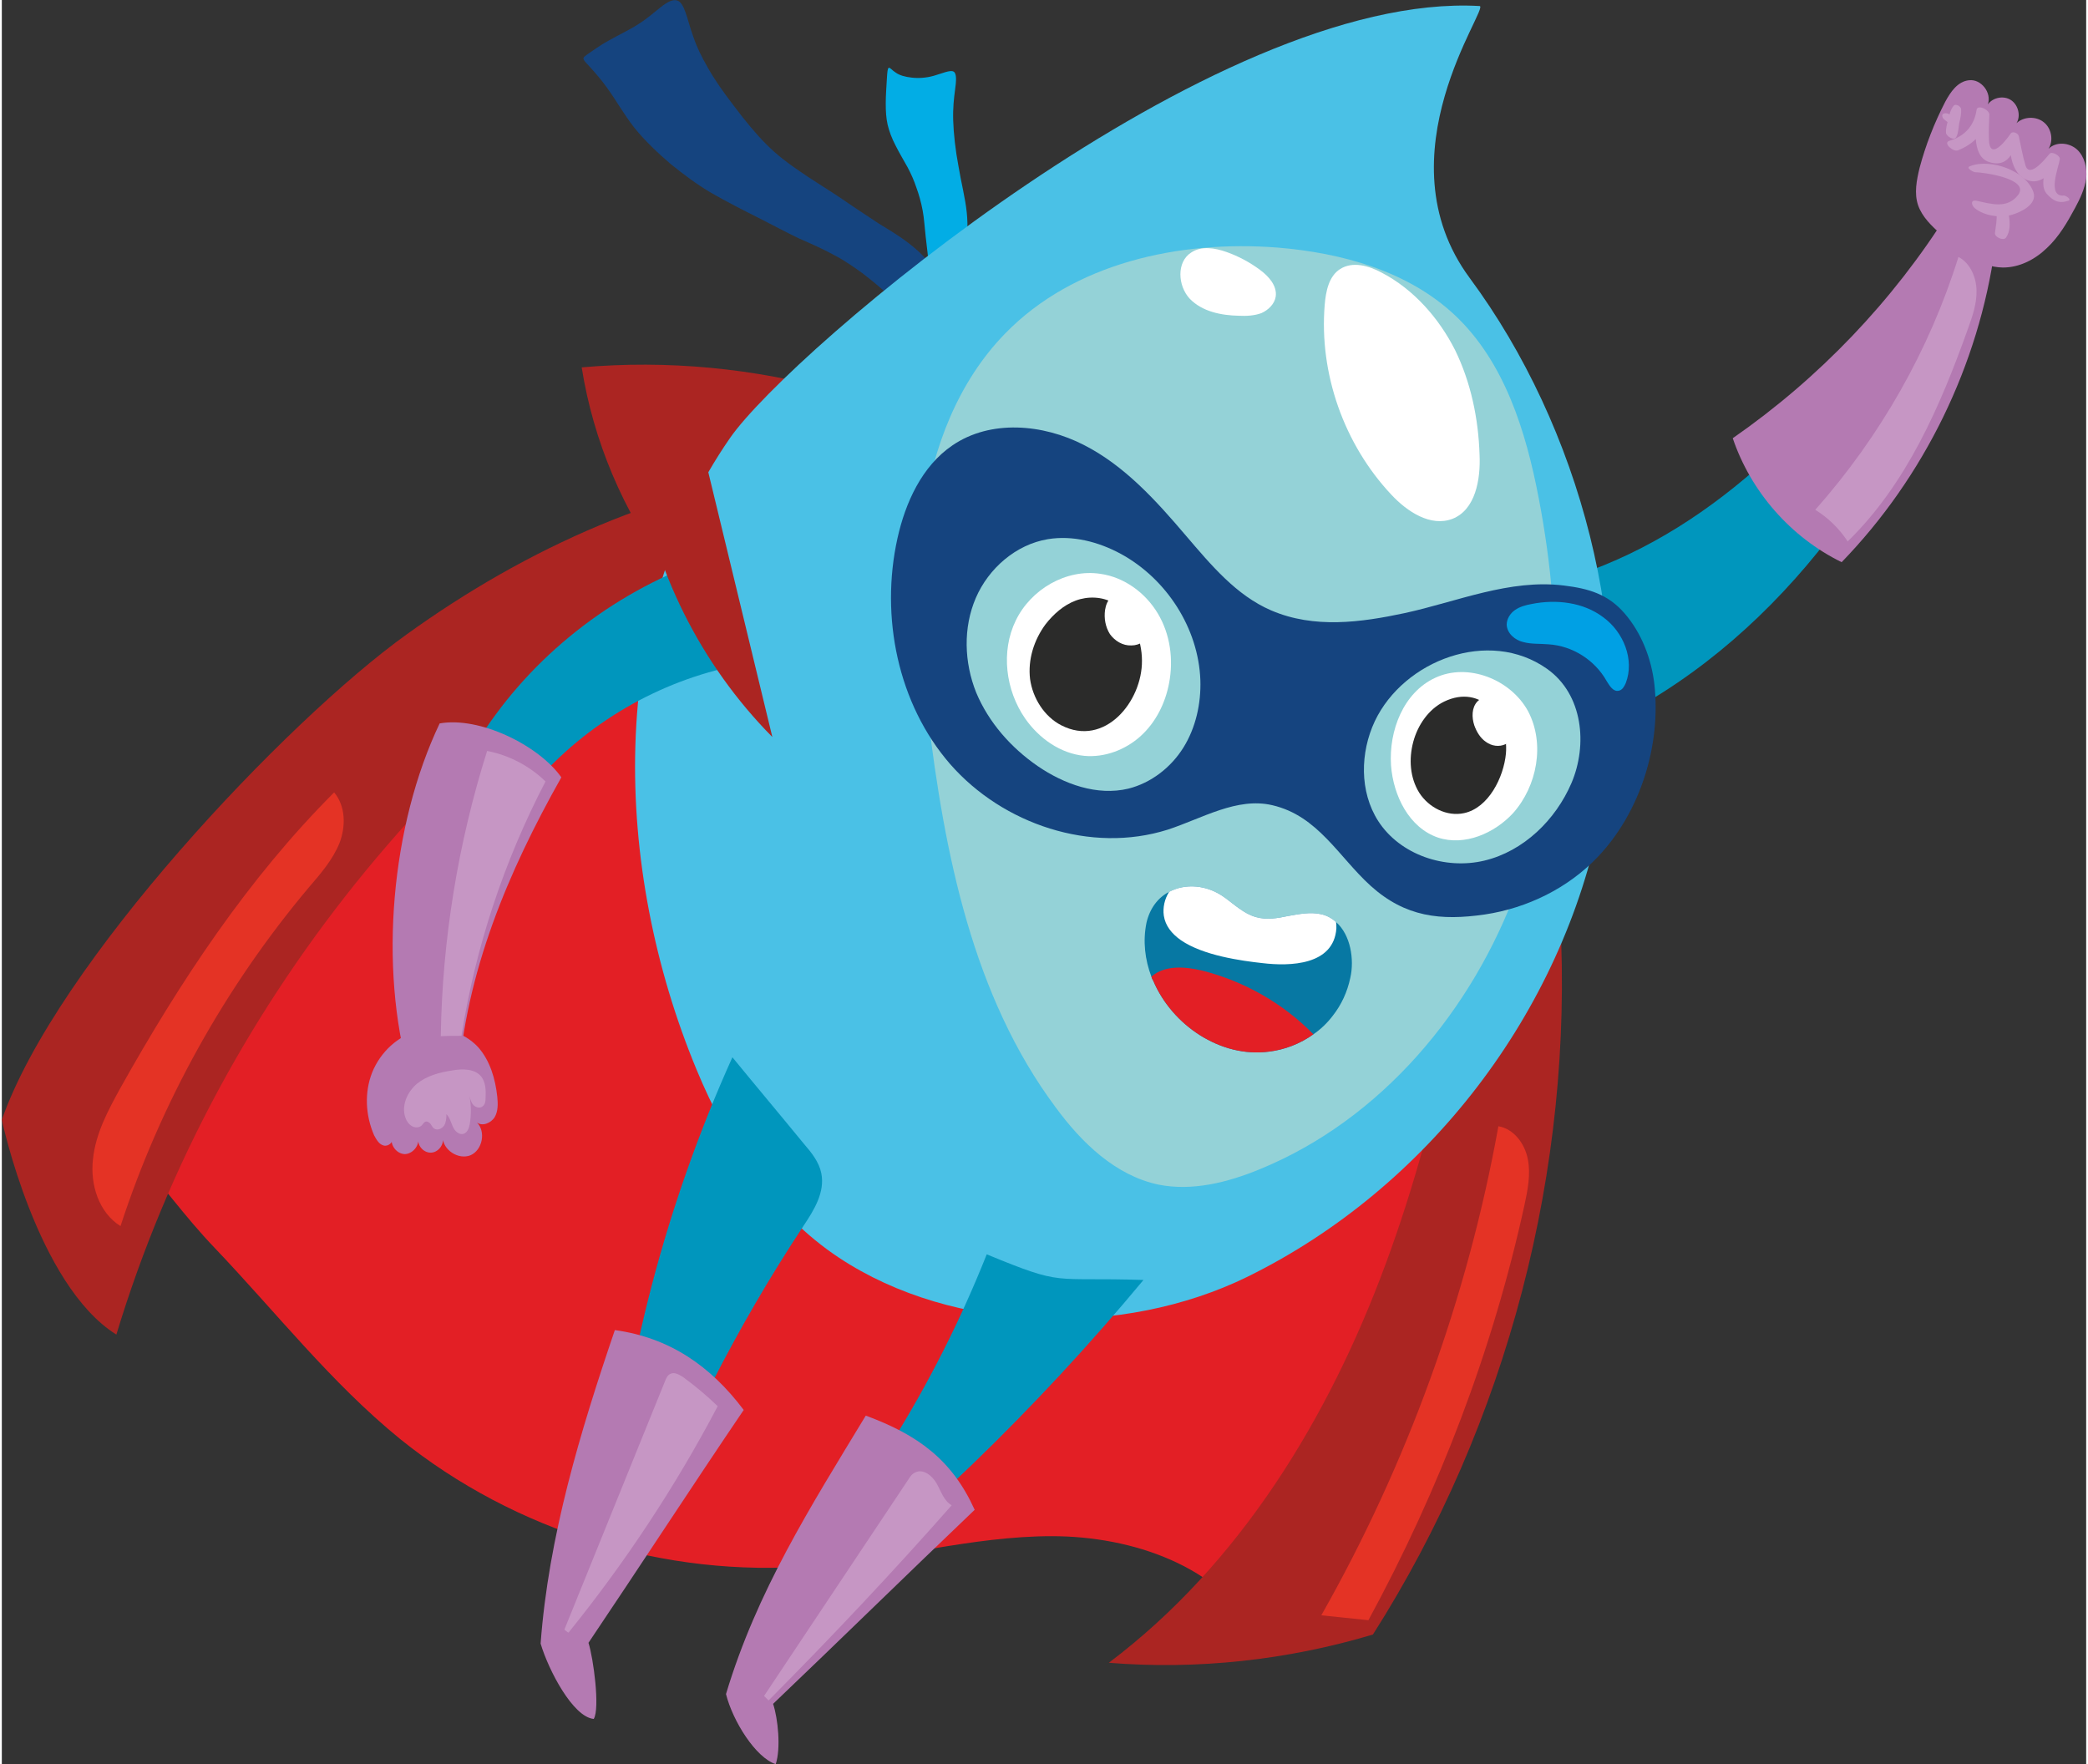 <?xml version="1.0" encoding="UTF-8"?> <!-- Creator: CorelDRAW --> <svg xmlns="http://www.w3.org/2000/svg" xmlns:xlink="http://www.w3.org/1999/xlink" xmlns:xodm="http://www.corel.com/coreldraw/odm/2003" xml:space="preserve" width="419px" height="354px" style="shape-rendering:geometricPrecision; text-rendering:geometricPrecision; image-rendering:optimizeQuality; fill-rule:evenodd; clip-rule:evenodd" viewBox="0 0 55.32 46.82"><rect x="0" y="0" width="55.32" height="46.82" fill="#333333" stroke="none"/> <defs> <style type="text/css"> <![CDATA[ .fil1 {fill:#02ADE5} .fil2 {fill:#15447F} .fil9 {fill:white;fill-rule:nonzero} .fil13 {fill:white;fill-rule:nonzero} .fil10 {fill:#2B2B2A;fill-rule:nonzero} .fil14 {fill:#E43325;fill-rule:nonzero} .fil4 {fill:#E31F25;fill-rule:nonzero} .fil3 {fill:#AB2522;fill-rule:nonzero} .fil11 {fill:#C696C4;fill-rule:nonzero} .fil6 {fill:#B47AB2;fill-rule:nonzero} .fil7 {fill:#94D2D7;fill-rule:nonzero} .fil5 {fill:#4AC1E6;fill-rule:nonzero} .fil0 {fill:#0096BD;fill-rule:nonzero} .fil12 {fill:#0778A3;fill-rule:nonzero} .fil15 {fill:#00A0E4;fill-rule:nonzero} .fil8 {fill:#15447F;fill-rule:nonzero} ]]> </style> </defs> <g id="__x0023_Layer_x0020_1">  <g id="_105553137967520"> <path class="fil0" d="M50.75 7.8c0.46,0.38 0.46,0.38 0.91,0.76 -1.78,4.65 -5.04,8.91 -9.61,10.9 -0.07,-1.4 -0.15,-2.8 -0.22,-4.2 3.82,-1.3 6.48,-4.31 8.92,-7.46z"></path> <g> <path class="fil1" d="M25.39 7.88c0.05,-0.31 0.13,-0.72 0.18,-1.11 0.05,-0.39 0.08,-0.75 0.04,-1.13 -0.04,-0.39 -0.15,-0.8 -0.22,-1.23 -0.08,-0.42 -0.13,-0.87 -0.14,-1.21 -0.01,-0.35 0.02,-0.59 0.05,-0.82 0.03,-0.22 0.05,-0.43 -0.04,-0.48 -0.09,-0.05 -0.31,0.05 -0.52,0.11 -0.21,0.06 -0.42,0.07 -0.59,0.05 -0.18,-0.02 -0.32,-0.06 -0.42,-0.13 -0.1,-0.06 -0.15,-0.14 -0.19,-0.13 -0.03,0.01 -0.04,0.11 -0.05,0.29 -0.01,0.18 -0.03,0.44 -0.03,0.65 0,0.22 0.01,0.39 0.05,0.57 0.04,0.17 0.11,0.36 0.21,0.55 0.1,0.2 0.22,0.4 0.32,0.58 0.1,0.19 0.17,0.35 0.23,0.53 0.07,0.19 0.13,0.4 0.17,0.62 0.04,0.21 0.05,0.43 0.08,0.69 0.03,0.27 0.07,0.57 0.09,0.83 0.01,0.26 0,0.48 -0.01,0.71 -0.01,0.22 -0.01,0.46 0.01,0.68 0.03,0.23 0.08,0.46 0.18,0.53 0.1,0.07 0.24,-0.01 0.34,-0.1 0.1,-0.09 0.14,-0.19 0.17,-0.36 0.03,-0.16 0.05,-0.37 0.09,-0.69z"></path> <path class="fil2" d="M24.48 6.82c-0.36,-0.38 -0.8,-0.64 -1.21,-0.89 -0.4,-0.26 -0.78,-0.52 -1.12,-0.75 -0.35,-0.23 -0.68,-0.43 -0.98,-0.64 -0.31,-0.21 -0.59,-0.42 -0.88,-0.71 -0.29,-0.29 -0.59,-0.66 -0.86,-1.02 -0.27,-0.35 -0.51,-0.69 -0.69,-1.01 -0.18,-0.31 -0.31,-0.59 -0.39,-0.83 -0.09,-0.25 -0.14,-0.46 -0.2,-0.63 -0.06,-0.17 -0.13,-0.31 -0.24,-0.33 -0.11,-0.03 -0.26,0.05 -0.42,0.18 -0.16,0.12 -0.34,0.29 -0.58,0.44 -0.24,0.16 -0.53,0.29 -0.79,0.44 -0.26,0.14 -0.47,0.3 -0.59,0.38 -0.11,0.08 -0.13,0.1 -0.02,0.22 0.11,0.12 0.34,0.36 0.56,0.67 0.22,0.3 0.43,0.68 0.71,1.04 0.28,0.35 0.64,0.69 0.98,0.98 0.35,0.28 0.68,0.53 1.07,0.76 0.4,0.23 0.85,0.46 1.25,0.66 0.39,0.2 0.73,0.38 1.06,0.54 0.34,0.15 0.66,0.29 0.95,0.45 0.29,0.15 0.54,0.33 0.75,0.48 0.21,0.16 0.38,0.3 0.54,0.44 0.15,0.14 0.28,0.28 0.42,0.39 0.13,0.11 0.27,0.2 0.56,0.46 0.3,0.27 0.75,0.71 0.94,0.68 0.19,-0.02 0.12,-0.51 -0.05,-1 -0.16,-0.5 -0.42,-1.01 -0.77,-1.4z"></path> </g> <path class="fil3" d="M17.67 15.16c-1.18,-1.59 -1.97,-3.46 -2.28,-5.41 2.27,-0.2 4.59,0.02 6.79,0.64 -0.91,2.37 -2.15,4.61 -3.68,6.63l-0.83 -1.86z"></path> <path class="fil4" d="M21.52 41.56c-3.9,0.32 -7.9,-0.91 -10.95,-3.37 -1.83,-1.49 -3.29,-3.36 -4.92,-5.07 -1.63,-1.7 -2.45,-3.53 -4.72,-4.17 2.15,-3.97 4.56,-6.84 8.39,-9.22 3.83,-2.38 8.03,-4.08 12.21,-5.77 5.54,2.75 11.07,5.49 16.61,8.24 0.46,0.23 0.95,0.48 1.23,0.91 0.41,0.62 0.3,1.43 0.16,2.16 -1.18,6.31 -3.27,12.44 -6.18,18.16 -1.02,-1.87 -3.35,-2.66 -5.48,-2.66 -2.14,0 -4.22,0.62 -6.35,0.79z"></path> <path class="fil3" d="M41.36 24.38c0.36,6.64 -1.4,13.39 -4.97,19 -2.27,0.68 -4.66,0.94 -7.01,0.75 3.48,-2.62 5.84,-6.5 7.35,-10.59 1.51,-4.08 2.23,-8.41 2.94,-12.71 0.35,0.38 0.7,0.76 1.04,1.14l0.65 2.41z"></path> <path class="fil3" d="M20.46 14.22c-8.28,4.41 -14.7,12.21 -17.42,21.2 -2.11,-1.32 -3.04,-5.7 -3.04,-5.7 1.45,-4.15 7.55,-10.59 10.74,-12.88 3.19,-2.3 6.89,-3.97 10.8,-4.4l-1.08 1.78z"></path> <path class="fil5" d="M22.22 33.38c-1.77,-1.17 -2.97,-3.03 -3.78,-4.99 -2.22,-5.34 -2.41,-12.02 0.89,-16.77 1.59,-2.29 12.83,-11.86 19.89,-11.46 0.29,0.01 -2.67,3.96 -0.26,7.22 2.93,3.96 4.41,9.52 3.48,14.26 -1.02,5.23 -4.6,9.9 -9.39,12.25 -3.29,1.61 -7.78,1.51 -10.83,-0.51z"></path> <path class="fil0" d="M19.23 14.68c0.09,1 0.19,1.99 0.29,2.98 -2.07,0.41 -4,1.53 -5.38,3.13 -1.38,1.6 -2.21,3.67 -2.31,5.78 -0.34,-0.17 -0.68,-0.34 -1.01,-0.51 -0.04,-2.53 0.78,-5.06 2.29,-7.1 1.5,-2.04 3.69,-3.56 6.12,-4.28z"></path> <path class="fil0" d="M30.3 33.97c-2.84,3.42 -6.06,6.53 -9.58,9.25 -0.16,-0.16 -0.31,-0.32 -0.47,-0.47 2.51,-2.77 4.51,-5.99 5.89,-9.46 2.09,0.86 1.68,0.6 4.16,0.68z"></path> <path class="fil0" d="M21.75 31.14c0.1,0.5 -0.19,0.97 -0.47,1.39 -1.77,2.68 -3.24,5.56 -4.37,8.57 -0.25,-0.23 -0.5,-0.47 -0.75,-0.7 0.37,-4.25 1.47,-8.44 3.23,-12.34 0.63,0.77 1.27,1.53 1.9,2.3 0.2,0.23 0.4,0.48 0.46,0.78z"></path> <path class="fil6" d="M22.93 37.57c1.38,0.51 2.29,1.17 2.89,2.5 -1.71,1.63 -3.64,3.52 -5.35,5.15 0.13,0.39 0.21,1.18 0.07,1.6 -0.53,-0.17 -1.14,-1.14 -1.32,-1.86 0.82,-2.73 2.23,-4.95 3.71,-7.39z"></path> <path class="fil6" d="M16.27 35.3c1.45,0.2 2.54,0.95 3.42,2.12 -1.33,1.96 -2.8,4.22 -4.12,6.18 0.13,0.4 0.31,1.74 0.14,2.02 -0.55,-0.05 -1.2,-1.29 -1.41,-2 0.21,-2.84 1.05,-5.62 1.97,-8.32z"></path> <path class="fil6" d="M11.62 19.2c1.05,-0.19 2.62,0.57 3.23,1.43 -1.42,2.52 -2.54,5.18 -2.74,8.07 -0.43,-0.06 -0.86,-0.11 -1.29,-0.16 -0.82,-2.89 -0.49,-6.63 0.8,-9.34z"></path> <path class="fil6" d="M13.15 29.11c0.02,0.19 0.02,0.39 -0.07,0.54 -0.1,0.16 -0.33,0.25 -0.47,0.14 0.24,0.24 0.15,0.73 -0.17,0.87 -0.32,0.13 -0.74,-0.14 -0.74,-0.49 0.05,0.19 -0.1,0.4 -0.29,0.42 -0.2,0.02 -0.38,-0.17 -0.36,-0.37 0.03,0.2 -0.16,0.41 -0.36,0.41 -0.21,-0.01 -0.38,-0.23 -0.34,-0.43 0.06,0.11 -0.1,0.24 -0.22,0.2 -0.12,-0.03 -0.19,-0.16 -0.25,-0.27 -0.23,-0.53 -0.26,-1.14 -0.05,-1.67 0.22,-0.54 0.68,-0.97 1.23,-1.11 0.56,-0.15 1.19,0.02 1.58,0.44 0.32,0.36 0.46,0.85 0.51,1.32z"></path> <path class="fil6" d="M51.67 5.63c0.41,0.31 0.82,0.63 1.23,0.94 -0.43,3.12 -1.88,6.09 -4.07,8.35 -1.35,-0.66 -2.41,-1.87 -2.89,-3.29 2.29,-1.59 4.25,-3.64 5.73,-6z"></path> <path class="fil6" d="M50.86 5.45c-0.11,-0.32 -0.04,-0.67 0.04,-1 0.16,-0.6 0.39,-1.19 0.68,-1.75 0.14,-0.26 0.33,-0.54 0.63,-0.57 0.32,-0.04 0.61,0.33 0.5,0.64 0.14,-0.19 0.43,-0.24 0.62,-0.11 0.19,0.13 0.26,0.42 0.14,0.61 0.19,-0.18 0.52,-0.19 0.72,-0.03 0.21,0.16 0.27,0.49 0.13,0.71 0.2,-0.2 0.55,-0.17 0.76,0.02 0.2,0.19 0.27,0.49 0.24,0.77 -0.04,0.27 -0.16,0.53 -0.29,0.77 -0.21,0.39 -0.43,0.77 -0.75,1.07 -0.32,0.31 -0.73,0.52 -1.17,0.52 -0.64,-0.01 -1.17,-0.46 -1.64,-0.88 -0.25,-0.22 -0.5,-0.46 -0.61,-0.77z"></path> <path class="fil3" d="M20.45 19.56c-1.9,-1.92 -3.17,-4.45 -3.55,-7.13 0.53,-0.28 1.1,-0.47 1.69,-0.56 0.62,2.56 1.24,5.13 1.86,7.69z"></path> <path class="fil7" d="M38.56 8.36c1.32,1.24 1.89,3.08 2.23,4.86 0.66,3.42 0.63,7.04 -0.56,10.31 -1.19,3.28 -3.62,6.18 -6.84,7.5 -0.85,0.35 -1.79,0.59 -2.69,0.41 -1.14,-0.24 -2.04,-1.11 -2.73,-2.05 -2.2,-2.95 -2.95,-6.73 -3.39,-10.39 -0.21,-1.77 -0.36,-3.57 -0.12,-5.35 0.25,-1.77 0.92,-3.52 2.17,-4.8 1.82,-1.87 4.62,-2.48 7.22,-2.28 1.71,0.14 3.46,0.62 4.71,1.79z"></path> <path class="fil8" d="M33.69 16.2c1.14,0.49 2.38,0.32 3.55,0.07 1.38,-0.3 2.78,-0.91 4.22,-0.73 0.66,0.08 1.17,0.23 1.61,0.74 0.45,0.52 0.71,1.2 0.79,1.88 0.18,1.62 -0.37,3.39 -1.5,4.58 -0.79,0.83 -1.87,1.36 -3,1.53 -1.17,0.17 -2.11,0.07 -3.03,-0.76 -0.85,-0.77 -1.4,-1.86 -2.61,-2.14 -0.94,-0.22 -1.86,0.35 -2.78,0.65 -2.03,0.64 -4.37,-0.14 -5.77,-1.74 -1.39,-1.6 -1.86,-3.91 -1.4,-5.99 0.21,-0.95 0.65,-1.92 1.46,-2.47 1.01,-0.69 2.4,-0.57 3.49,-0.01 1.08,0.55 1.92,1.48 2.71,2.41 0.66,0.77 1.33,1.58 2.26,1.98z"></path> <path class="fil7" d="M36.44 19.14c0.77,-1.62 3.03,-2.48 4.57,-1.39 0.96,0.68 1.08,2.02 0.65,3.03 -0.42,0.98 -1.27,1.81 -2.31,2.06 -1.04,0.25 -2.24,-0.15 -2.82,-1.05 -0.5,-0.78 -0.48,-1.82 -0.09,-2.65z"></path> <path class="fil7" d="M29.7 14.7c1.21,0.66 2.06,1.97 2.11,3.35 0.02,0.62 -0.12,1.26 -0.45,1.79 -0.33,0.53 -0.86,0.94 -1.46,1.09 -0.83,0.2 -1.71,-0.12 -2.41,-0.6 -0.71,-0.49 -1.3,-1.16 -1.63,-1.95 -0.32,-0.8 -0.35,-1.72 -0.01,-2.51 0.34,-0.79 1.07,-1.42 1.91,-1.56 0.66,-0.11 1.35,0.07 1.94,0.39z"></path> <path class="fil9" d="M40.11 21.58c-0.5,0.54 -1.29,0.88 -1.99,0.65 -0.77,-0.26 -1.19,-1.11 -1.25,-1.92 -0.06,-0.92 0.33,-1.93 1.17,-2.32 0.87,-0.41 2.01,0.04 2.47,0.89 0.45,0.86 0.24,1.98 -0.4,2.7z"></path> <path class="fil10" d="M38.81 21.58c-0.46,0.1 -0.94,-0.15 -1.19,-0.54 -0.25,-0.4 -0.28,-0.9 -0.16,-1.35 0.12,-0.45 0.41,-0.87 0.82,-1.07 1,-0.48 1.72,0.45 1.64,1.38 -0.06,0.63 -0.46,1.44 -1.11,1.58z"></path> <path class="fil9" d="M40.12 19.29c0.06,0.18 -0.05,0.38 -0.21,0.46 -0.17,0.08 -0.37,0.05 -0.52,-0.06 -0.15,-0.1 -0.25,-0.27 -0.31,-0.44 -0.07,-0.21 -0.07,-0.47 0.08,-0.63 0.14,-0.15 0.4,-0.17 0.59,-0.08 0.2,0.08 0.3,0.55 0.37,0.75z"></path> <path class="fil9" d="M27.16 19.07c-0.52,-0.75 -0.65,-1.78 -0.25,-2.6 0.4,-0.83 1.34,-1.38 2.25,-1.24 0.63,0.09 1.19,0.5 1.52,1.05 0.33,0.55 0.42,1.22 0.3,1.85 -0.1,0.53 -0.35,1.04 -0.76,1.41 -0.4,0.36 -0.95,0.57 -1.49,0.52 -0.63,-0.06 -1.2,-0.46 -1.57,-0.99z"></path> <path class="fil10" d="M27.7 16.57c0.21,-0.27 0.48,-0.51 0.8,-0.63 0.32,-0.12 0.7,-0.11 1,0.06 0.5,0.27 0.76,0.99 0.76,1.53 0.01,1.09 -0.99,2.31 -2.14,1.72 -0.45,-0.23 -0.76,-0.72 -0.83,-1.23 -0.06,-0.51 0.1,-1.03 0.41,-1.45z"></path> <path class="fil9" d="M30.5 16.78c-0.08,0.21 -0.3,0.35 -0.52,0.35 -0.23,0.01 -0.44,-0.12 -0.57,-0.3 -0.12,-0.19 -0.16,-0.42 -0.13,-0.64 0.02,-0.13 0.07,-0.27 0.18,-0.35 0.12,-0.08 0.29,-0.06 0.44,-0.03 0.14,0.04 0.28,0.08 0.39,0.16 0.11,0.09 0.19,0.24 0.16,0.38l0.05 0.43z"></path> <path class="fil11" d="M12.88 19.93c0.58,0.11 1.13,0.4 1.55,0.81 -1.1,2.11 -1.86,4.4 -2.23,6.75 -0.19,0 -0.37,0 -0.55,0.01 0.04,-2.57 0.46,-5.13 1.23,-7.57z"></path> <path class="fil11" d="M12.84 29.12c0,0.1 -0.01,0.2 -0.09,0.25 -0.07,0.05 -0.18,0.02 -0.24,-0.05 -0.06,-0.07 -0.08,-0.16 -0.1,-0.24 0.05,0.25 0.05,0.5 0.01,0.75 -0.02,0.11 -0.06,0.22 -0.16,0.26 -0.12,0.04 -0.24,-0.07 -0.29,-0.19 -0.05,-0.11 -0.08,-0.24 -0.17,-0.33 0,0.11 -0.01,0.22 -0.06,0.3 -0.06,0.09 -0.18,0.14 -0.27,0.08 -0.04,-0.03 -0.06,-0.08 -0.09,-0.12 -0.03,-0.04 -0.09,-0.08 -0.14,-0.06 -0.03,0.01 -0.05,0.05 -0.08,0.08 -0.06,0.08 -0.18,0.09 -0.27,0.04 -0.09,-0.05 -0.15,-0.14 -0.18,-0.23 -0.11,-0.32 0.05,-0.68 0.31,-0.9 0.26,-0.21 0.6,-0.3 0.93,-0.35 0.28,-0.05 0.61,-0.05 0.78,0.17 0.11,0.15 0.12,0.35 0.11,0.54z"></path> <path class="fil11" d="M52.18 8.73c-0.73,2.05 -1.63,4.12 -3.19,5.64 -0.22,-0.34 -0.52,-0.63 -0.86,-0.84 1.72,-1.94 3.03,-4.24 3.8,-6.71 0.31,0.16 0.47,0.53 0.48,0.88 0.01,0.36 -0.11,0.7 -0.23,1.03z"></path> <path class="fil11" d="M24.05 39.28c0.05,-0.08 0.1,-0.16 0.19,-0.2 0.21,-0.11 0.45,0.08 0.57,0.29 0.12,0.21 0.19,0.46 0.4,0.58 -1.56,1.77 -3.19,3.5 -4.86,5.18 -0.04,-0.04 -0.08,-0.08 -0.12,-0.12 1.27,-1.91 2.55,-3.82 3.82,-5.73z"></path> <path class="fil11" d="M17.75 36.46c0.1,-0.05 0.22,0.02 0.32,0.08 0.33,0.24 0.64,0.5 0.93,0.78 -1.12,2.13 -2.45,4.14 -3.96,6.01 -0.04,-0.02 -0.07,-0.05 -0.11,-0.08 0.89,-2.2 1.78,-4.39 2.67,-6.59 0.03,-0.08 0.07,-0.17 0.15,-0.2z"></path> <path class="fil11" d="M52.37 4.57c-0.06,-0.01 -0.26,-0.12 -0.13,-0.16 0.53,-0.21 1.48,0.11 1.68,0.69 0.11,0.32 -0.33,0.53 -0.57,0.6 -0.31,0.09 -0.73,0.03 -0.98,-0.17 -0.1,-0.08 -0.13,-0.24 0.05,-0.2 0.37,0.08 0.8,0.22 1.09,-0.15 0.34,-0.44 -0.94,-0.61 -1.14,-0.61z"></path> <path class="fil11" d="M52.94 5.64c-0.02,-0.13 0.31,-0.02 0.33,0.09 0.03,0.19 0.04,0.41 -0.08,0.58 -0.07,0.09 -0.31,-0.02 -0.29,-0.13 0.02,-0.18 0.06,-0.35 0.04,-0.54z"></path> <path class="fil11" d="M51.68 3.74c0.41,-0.12 0.67,-0.4 0.73,-0.82 0.02,-0.16 0.34,-0.01 0.34,0.12 -0.01,0.23 -0.02,0.45 -0.01,0.68 0.03,0.64 0.58,-0.18 0.58,-0.18 0.05,-0.07 0.2,0 0.21,0.07 0.06,0.26 0.1,0.52 0.18,0.78 0.11,0.37 0.57,-0.23 0.64,-0.31 0.06,-0.07 0.29,0.05 0.27,0.15 -0.03,0.2 -0.35,1 0.11,0.96 0.05,0 0.22,0.11 0.11,0.14 -0.25,0.08 -0.4,0 -0.57,-0.19 -0.09,-0.11 -0.1,-0.25 -0.08,-0.41 -0.14,0.09 -0.31,0.12 -0.5,0.02 -0.22,-0.12 -0.33,-0.37 -0.37,-0.63 -0.12,0.18 -0.3,0.27 -0.58,0.18 -0.24,-0.08 -0.33,-0.33 -0.35,-0.61 -0.13,0.13 -0.28,0.22 -0.47,0.3 -0.13,0.05 -0.4,-0.19 -0.24,-0.25z"></path> <path class="fil11" d="M51.66 3.17c0.03,-0.13 0.06,-0.26 0.14,-0.36 0.05,-0.07 0.2,0.01 0.2,0.09 0.01,0.12 -0.02,0.25 -0.05,0.37 -0.02,0.12 -0.02,0.26 -0.08,0.37 -0.06,0.11 -0.26,-0.03 -0.27,-0.11 -0.01,-0.12 0.03,-0.25 0.06,-0.36z"></path> <path class="fil11" d="M51.55 3.01c0.08,-0.02 0.17,0.03 0.22,0.08 0.06,0.05 0.1,0.09 0.13,0.16 0.04,0.09 -0.12,0.06 -0.16,0.04 -0.08,-0.03 -0.14,-0.08 -0.2,-0.13 -0.04,-0.04 -0.07,-0.13 0.01,-0.15z"></path> <path class="fil12" d="M30.51 25.92c0.01,0.04 0.03,0.08 0.05,0.11 0.5,1.18 1.79,2.05 3.07,1.88 0.42,-0.05 0.83,-0.21 1.18,-0.46 0.19,-0.13 0.37,-0.3 0.52,-0.5 0.22,-0.28 0.38,-0.62 0.46,-1 0.11,-0.48 0.01,-1.14 -0.38,-1.48 -0.11,-0.1 -0.25,-0.18 -0.41,-0.21 -0.28,-0.06 -0.57,0 -0.86,0.05 -0.28,0.06 -0.57,0.11 -0.85,0.03 -0.33,-0.09 -0.58,-0.34 -0.85,-0.53 -0.46,-0.33 -1.03,-0.37 -1.46,-0.14 -0.29,0.15 -0.51,0.43 -0.6,0.82 -0.1,0.49 -0.04,0.98 0.13,1.43z"></path> <path class="fil9" d="M31.29 24.95c0.59,0.41 1.61,0.55 2.16,0.61 0.74,0.09 1.9,0.06 1.97,-0.92 0,-0.06 0,-0.12 -0.01,-0.17 -0.11,-0.1 -0.25,-0.18 -0.41,-0.21 -0.28,-0.06 -0.57,0 -0.86,0.05 -0.28,0.06 -0.57,0.11 -0.85,0.03 -0.33,-0.09 -0.58,-0.34 -0.85,-0.53 -0.46,-0.33 -1.03,-0.37 -1.46,-0.14 -0.12,0.19 -0.17,0.42 -0.14,0.63 0.04,0.27 0.21,0.48 0.45,0.65z"></path> <path class="fil4" d="M30.51 25.92c0.01,0.04 0.03,0.08 0.05,0.11 0.5,1.18 1.79,2.05 3.07,1.88 0.42,-0.05 0.83,-0.21 1.18,-0.46 -0.8,-0.82 -1.84,-1.41 -2.95,-1.69 -0.46,-0.11 -1,-0.15 -1.35,0.16z"></path> <path class="fil13" d="M36.88 13.13c-1.26,-1.34 -1.92,-3.22 -1.77,-5.04 0.03,-0.36 0.11,-0.76 0.41,-0.95 0.33,-0.21 0.76,-0.09 1.11,0.1 0.84,0.44 1.51,1.2 1.94,2.05 0.42,0.86 0.62,1.82 0.65,2.78 0.03,0.66 -0.11,1.46 -0.72,1.7 -0.58,0.22 -1.2,-0.19 -1.62,-0.64z"></path> <path class="fil13" d="M32.51 6.69c0.31,0.11 0.61,0.27 0.88,0.47 0.23,0.17 0.46,0.42 0.42,0.71 -0.03,0.2 -0.2,0.36 -0.38,0.44 -0.19,0.07 -0.4,0.08 -0.6,0.07 -0.47,-0.01 -0.97,-0.11 -1.3,-0.45 -0.32,-0.34 -0.36,-0.98 0.04,-1.23 0.27,-0.18 0.63,-0.12 0.94,-0.01z"></path> <path class="fil14" d="M40.41 31.99c-0.84,3.84 -2.26,7.55 -4.14,11.01 -0.41,-0.04 -0.83,-0.09 -1.25,-0.13 2.28,-4.02 3.88,-8.43 4.7,-12.98 0.41,0.07 0.7,0.46 0.78,0.87 0.08,0.4 0,0.82 -0.09,1.23z"></path> <path class="fil14" d="M3.15 28.87c1.58,-2.82 3.38,-5.55 5.67,-7.84 0.31,0.37 0.31,0.91 0.14,1.35 -0.18,0.44 -0.5,0.81 -0.81,1.17 -2.22,2.64 -3.93,5.71 -5,8.99 -0.58,-0.36 -0.81,-1.11 -0.73,-1.78 0.07,-0.68 0.4,-1.29 0.73,-1.89z"></path> <path class="fil15" d="M40.6 16.03c0.65,-0.13 1.37,-0.05 1.9,0.35 0.54,0.39 0.84,1.13 0.6,1.75 -0.04,0.09 -0.09,0.18 -0.18,0.2 -0.15,0.04 -0.25,-0.13 -0.33,-0.26 -0.31,-0.55 -0.9,-0.93 -1.54,-0.97 -0.22,-0.02 -0.45,0 -0.67,-0.06 -0.22,-0.05 -0.43,-0.23 -0.44,-0.46 0,-0.15 0.09,-0.3 0.22,-0.39 0.13,-0.09 0.28,-0.13 0.44,-0.16z"></path> </g> </g> </svg> 